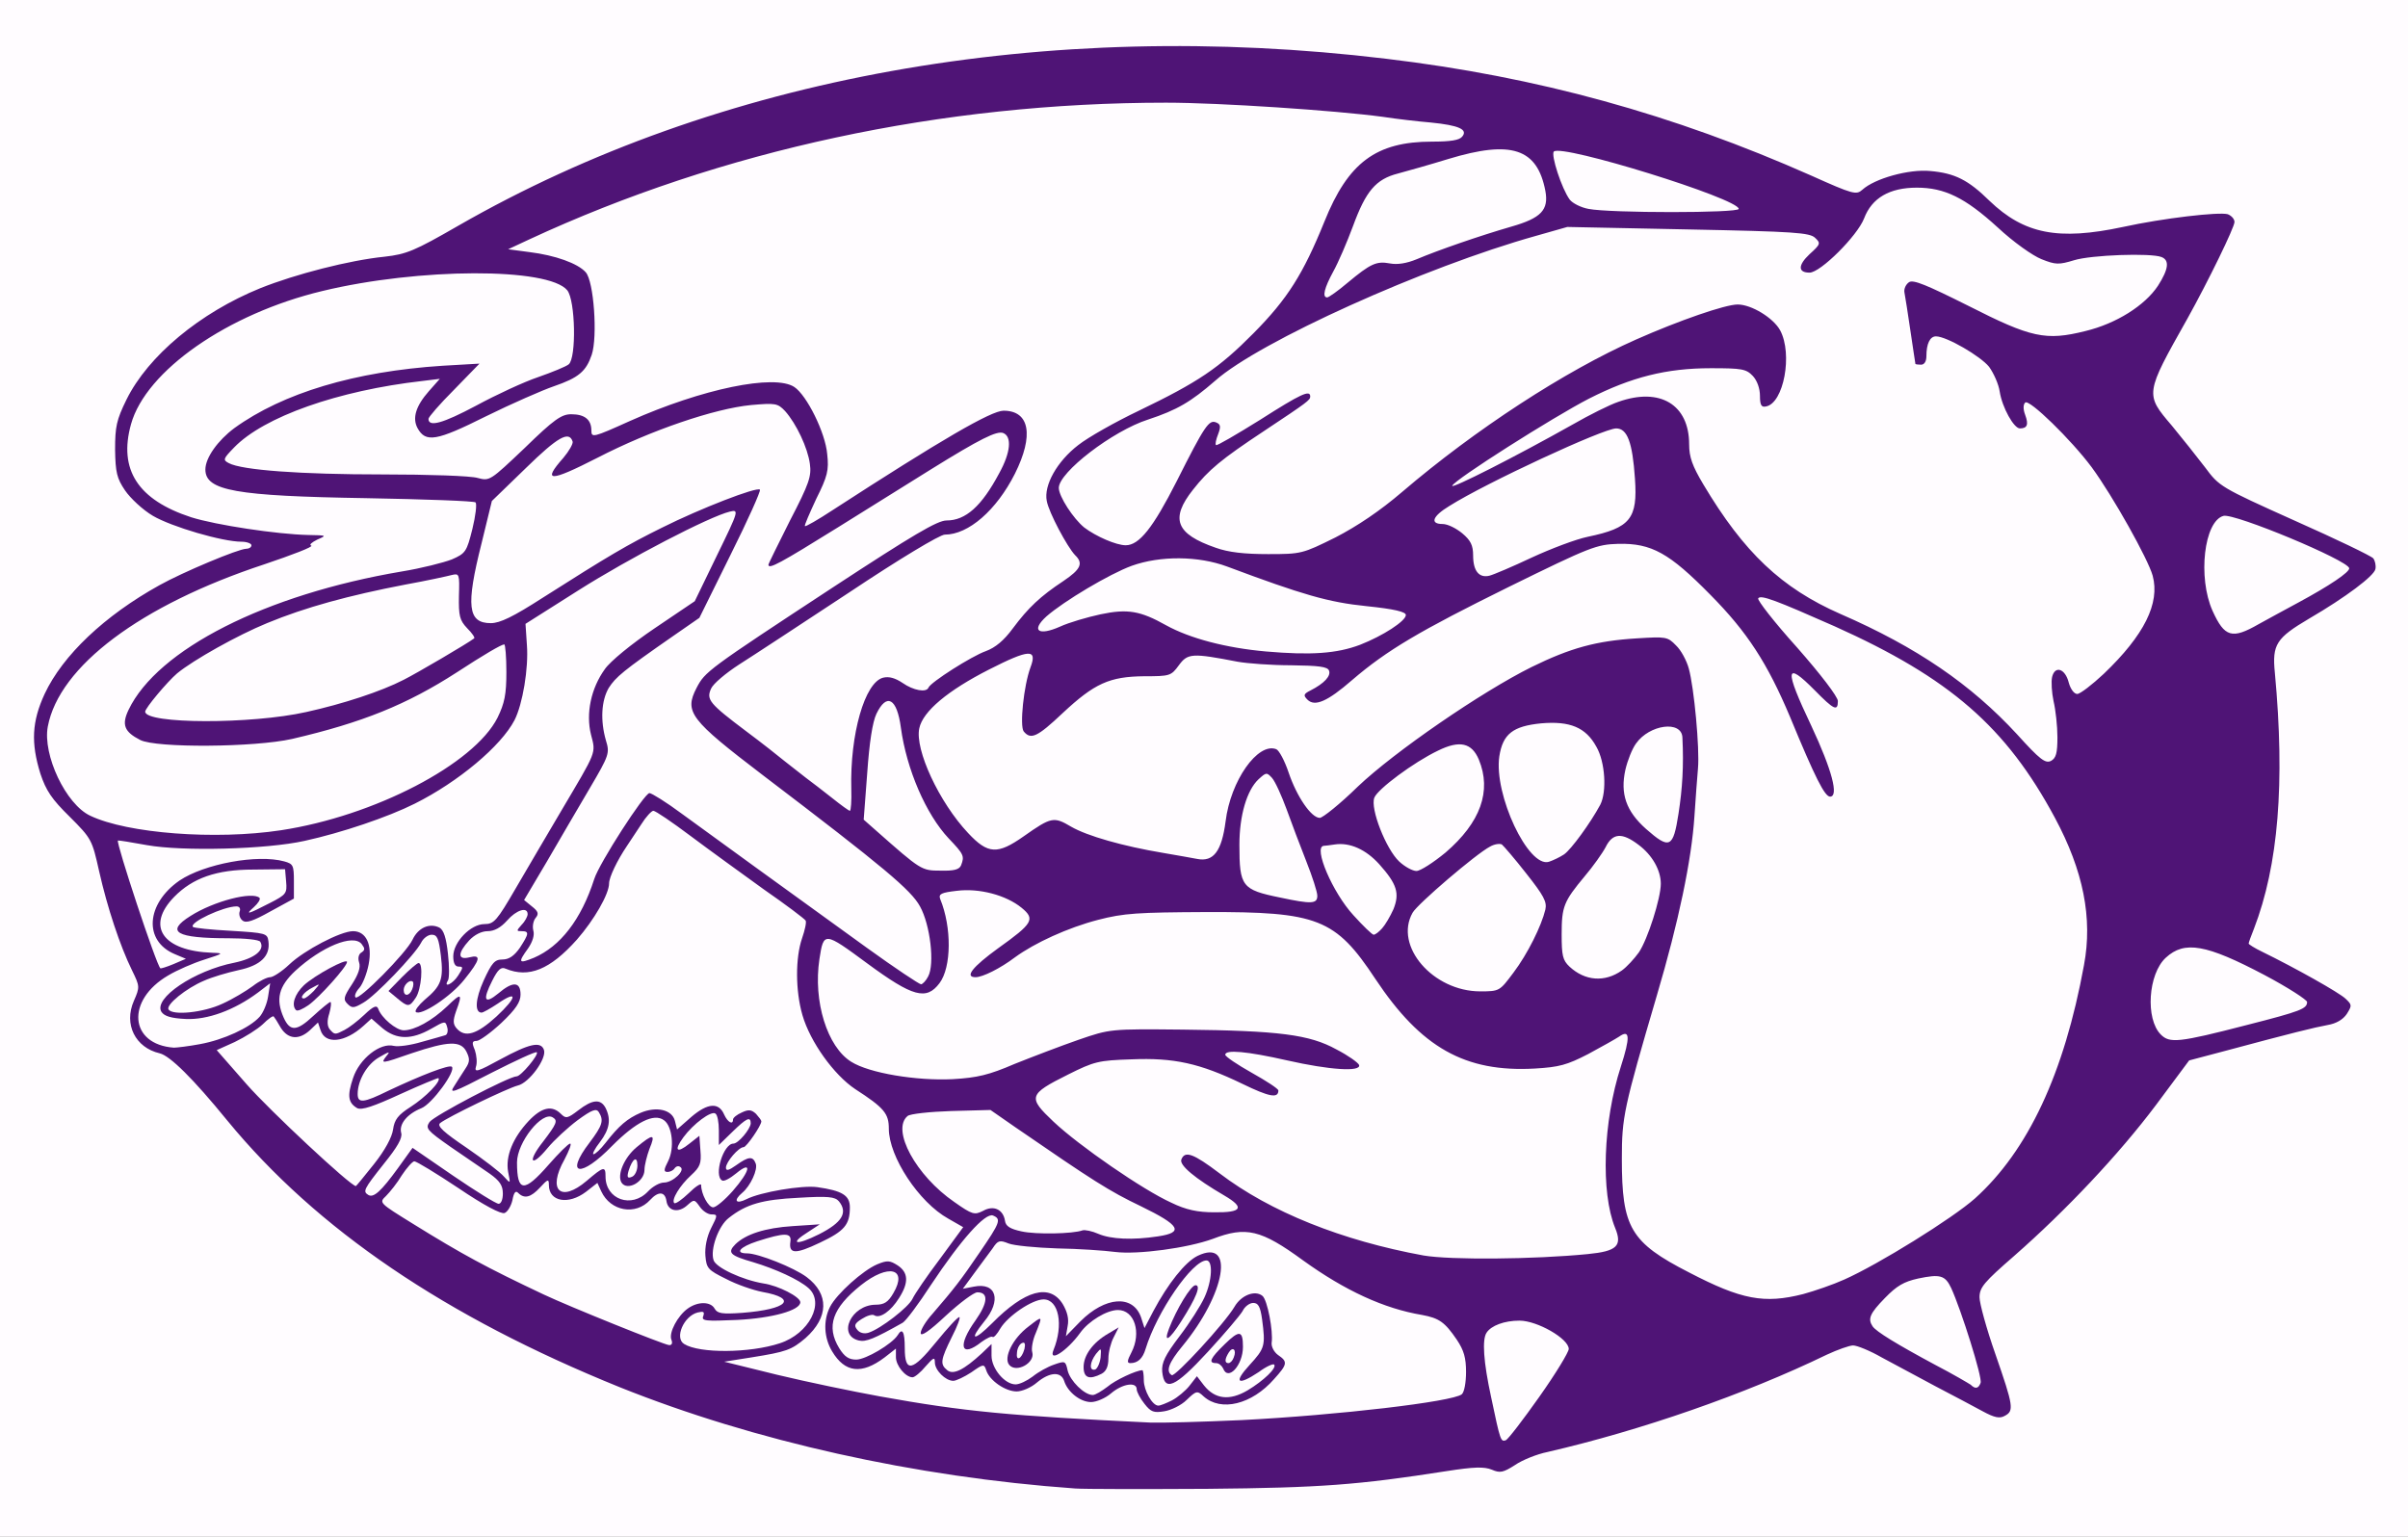 <?xml version="1.0" encoding="utf-8"?>
<!DOCTYPE svg PUBLIC "-//W3C//DTD SVG 1.1//EN" "http://www.w3.org/Graphics/SVG/1.1/DTD/svg11.dtd">
<svg version="1.1" xmlns="http://www.w3.org/2000/svg" width="680px" height="434px" viewBox="0 0 680 434" preserveAspectRatio="xMidYMid meet">
 <rect x="0" y="0" width="680" height="434" fill="#808080" stroke="none"/>
 <g fill="#fffcff">
  <path d="M0 217 l0 -217 340 0 340 0 0 217 0 217 -340 0 -340 0 0 -217z m383 198.6 c6.9 -0.8 17 -2.2 22.5 -3.1 5.5 -0.9 11.8 -1.5 14 -1.4 5.4 0.1 6.5 -0.2 3.5 -1 -2.2 -0.6 -2.7 -1.6 -3.9 -7.9 -1.2 -6.6 -1.5 -7.1 -3 -5.8 -2.9 2.6 -32.3 6.1 -64.1 7.7 -35 1.7 -76.2 -0.9 -109 -7.1 -19.9 -3.7 -41 -9.1 -41 -10.4 0 -1.2 -9.9 -3.6 -14.7 -3.6 -3.2 0 -32.1 -12 -48.3 -20 -13.6 -6.7 -35 -19.7 -35 -21.2 0 -0.4 -0.7 -0.8 -1.5 -0.8 -0.9 0 -1.8 -0.7 -2.1 -1.5 -0.4 -0.8 -1.2 -1.5 -1.9 -1.5 -3.4 0 -29.2 -24.6 -39.2 -37.3 -1.2 -1.6 -2.7 -2.6 -3.2 -2.2 -1.4 0.8 16.4 21.9 27 32.1 50.3 48 133.2 80.3 223.4 86.8 12.1 0.9 64.7 -0.4 76.5 -1.8z m63.5 -11.7 c22.6 -5.9 46.5 -14.7 66.4 -24.3 3 -1.4 7 -2.6 8.8 -2.6 3.2 0 3.3 -0.1 3.3 -4.3 0 -3.3 0.7 -5.1 3 -7.9 l3.1 -3.7 -6.4 2.9 c-12.9 5.8 -25.6 7.5 -36.2 4.6 -5.7 -1.5 -18 -7.5 -24.1 -11.7 -3.5 -2.4 -4.4 -2.6 -5.3 -1.5 -1.3 1.6 -9 2.4 -31.8 3.2 -21.6 0.8 -38 -1.6 -55.2 -8.1 -3.6 -1.4 -6.6 -2.3 -6.8 -2.2 -0.4 0.5 11.5 8.9 17 12.1 5.4 3.1 16.3 7 22.3 8 4.4 0.8 6 1.8 9.1 5.8 l2.1 2.8 0.6 -2.3 c0.8 -3.3 4.6 -4.7 12.8 -4.7 6.3 0 7.7 0.4 12 3.1 4.6 3 4.8 3.3 4.8 7.8 0 4.3 -0.7 5.8 -7.5 15.5 -4.1 5.9 -7.5 10.9 -7.5 11.1 0 0.4 2.1 -0.1 15.5 -3.6z m119.3 -52.2 c14.2 -12.4 29.5 -28.6 39.5 -41.8 4.8 -6.4 8.7 -11.9 8.7 -12.2 0 -0.4 -0.9 -0.7 -2.1 -0.7 -5.3 0 -7.9 -4.7 -7.9 -14.5 0 -15 7.4 -20.9 21.9 -17.3 l5.7 1.4 1.1 -4.1 c0.6 -2.2 2.2 -7.8 3.6 -12.5 4.1 -14.3 5 -26.5 3.6 -49 l-1.2 -19.7 -4.8 0.5 c-7.7 0.7 -9.3 -0.1 -12 -6 -2 -4.5 -2.4 -6.9 -2.3 -15.8 0 -11 1.7 -17 4.9 -17 0.8 0 1.5 -0.4 1.5 -1 0 -0.5 -0.4 -1 -1 -1 -0.5 0 -2.8 -2.6 -5.2 -5.8 -2.3 -3.1 -6.6 -8.5 -9.5 -12 -5.2 -6.1 -5.3 -6.4 -5.3 -12.5 0 -6.5 0 -6.4 9.6 -23.7 6.9 -12.3 11.6 -22.1 11 -22.7 -0.8 -0.9 -17.1 1.2 -24.6 3.1 l-5.5 1.4 8.2 0.1 c10.9 0.1 11.3 0.3 11.3 6 0 13.5 -17.7 24 -38.3 22.9 -7.7 -0.4 -9 -0.9 -21.4 -7.1 -12.9 -6.5 -13.3 -6.6 -13.3 -4.3 0 4.5 1 5.6 5.2 5.6 5.1 0 14.4 4.5 17.5 8.6 1.3 1.8 2.6 4.7 2.9 6.6 0.6 3.2 0.8 3.3 4.4 3 3.6 -0.4 4.3 0.1 10.7 6.5 8.5 8.3 13.3 14.7 21.2 28.5 7.4 12.8 9 18.6 7.3 26.5 -1.5 7 -5.4 13.2 -13.6 21.1 -5.5 5.2 -7 6.2 -10 6.2 l-3.6 0 0 9 c0 8.2 -0.2 9 -2.2 10.1 -1.3 0.6 -2.4 1.3 -2.6 1.4 -0.2 0.2 1.7 4 4.2 8.6 8.4 15.6 11.1 31.5 8.2 47.4 -4.2 22.7 -10.6 39.8 -19.6 52.9 -6.7 9.6 -14 16.3 -27.2 24.5 -5.7 3.5 -9.5 6.1 -8.6 5.8 3.4 -1.2 11.7 -1.9 14.1 -1.3 1.5 0.3 3 1.8 3.8 3.8 1.2 2.9 1.4 3 1.7 1.1 0.2 -1.3 4.2 -5.6 10 -10.6z m-226.3 -4.6 c1.7 -0.7 1.5 -0.9 -1.3 -1.3 -2.2 -0.3 -3.2 -0.1 -3.2 0.9 0 1.4 1.5 1.6 4.5 0.4z m18.4 -2.5 c-0.2 -0.2 -1.4 -0.9 -2.6 -1.5 -1.9 -1 -2.3 -0.9 -2.3 0.4 0 1 0.9 1.5 2.7 1.5 1.4 0 2.4 -0.2 2.2 -0.4z m-68.9 -34.6 c0 -3.1 0.5 -4.3 2.5 -5.6 4.1 -2.7 2.4 -2.5 -4.5 0.4 -6.1 2.5 -7.4 2.7 -22 2.7 l-15.5 0 2 2 c1.9 1.9 2.7 2 15.2 1.1 12.1 -0.8 13.4 -0.7 17 1.1 5.3 2.8 5.3 2.8 5.3 -1.7z m156.7 -15.3 c3.9 -2 7.4 -4.1 7.8 -4.7 0.3 -0.5 2.4 -1 4.5 -1 l3.9 0 2.1 -7.2 c1.2 -4 2.4 -8.2 2.7 -9.3 0.4 -1.4 -0.3 -0.9 -2.3 1.4 -4.6 5.6 -10.7 7.2 -18.5 5.1 -5.5 -1.5 -7.9 -4.4 -7.9 -9.2 l0 -4.2 -3.4 5.7 c-7 11.6 -7 11.6 -16.6 11.6 -13.1 0.1 -20.4 -4.5 -23.1 -14.4 -0.8 -2.8 -1.4 -3.4 -2.2 -2.6 -0.6 0.6 -1.9 1.1 -2.9 1.1 -1 0 -1.8 0.2 -1.8 0.5 0 0.3 2.1 3.7 4.6 7.6 13.8 21.6 34.2 29.1 53.1 19.6z m-102.7 1.3 c0 -1.8 -0.7 -2 -8.2 -2.2 -10.8 -0.2 -18.1 0.2 -21.5 1.2 -1.9 0.6 1.1 0.9 9.2 1 6.6 0.1 13.1 0.6 14.5 1 4.4 1.4 6 1.1 6 -1z m315.5 -10.9 c0.3 -0.6 -0.4 -1.5 -1.5 -2.1 -1.7 -0.9 -2 -0.8 -2 1 0 2 2.4 2.8 3.5 1.1z m-361.4 -25.1 c5.5 -3 18.1 -5.1 34.6 -5.7 l17.1 -0.6 -0.9 -2.4 c-0.5 -1.3 -0.9 -3.5 -0.9 -4.9 0 -2.2 -0.2 -2.4 -2.2 -1.3 -4.5 2.4 -37.3 -3.5 -44.2 -8.1 l-2.8 -1.8 -5.6 3.9 c-4.9 3.4 -6.2 3.9 -11.3 3.9 -5.2 0 -5.8 0.2 -6.1 2.3 -0.3 2 0.3 2.3 5.6 3.4 8.2 1.7 13.6 5.4 13.6 9.3 0 3.3 0.3 3.5 3.1 2z m102.9 -9.5 c1 -1.2 1 -1.5 -0.4 -1.5 -0.9 0 -1.6 0.7 -1.6 1.5 0 0.8 0.2 1.5 0.4 1.5 0.2 0 0.9 -0.7 1.6 -1.5z m42.5 -3.3 l3 -3.3 -3 1.5 c-1.6 0.9 -3.6 1.6 -4.3 1.6 -1 0 -1 0.4 0 2 0.7 1 1.2 1.8 1.3 1.7 0 -0.1 1.4 -1.7 3 -3.5z m30.9 -2.4 c0.6 -3.1 0.4 -3.8 -1 -3.8 -1.1 0 -1.4 0.5 -1 1.6 0.3 0.9 0.6 2.7 0.6 4.1 0 3.5 0.6 2.7 1.4 -1.9z m-87.5 -9.8 c0 -0.3 -0.6 -2 -1.2 -3.8 l-1.2 -3.3 -3 3.1 c-2.2 2.3 -3.7 3 -6.7 3 -2.1 0 -3.8 0.3 -3.8 0.8 0 0.4 3.6 0.7 8 0.7 4.4 0 8 -0.2 7.9 -0.5z m37.4 -2 c-0.6 -2.2 -2.3 -3.8 -2.3 -2.1 0 0.5 -0.3 1.6 -0.6 2.5 -0.4 1.1 0 1.6 1.4 1.6 1.5 0 1.9 -0.5 1.5 -2z m33.7 -1.4 c0 -0.8 -0.4 -1.8 -1 -2.1 -0.5 -0.3 -1 -0.4 -1 -0.1 0 0.2 -0.3 1.1 -0.6 2 -0.4 1.1 -0.1 1.6 1 1.6 0.9 0 1.6 -0.6 1.6 -1.4z m5.4 -27.7 c2 -1.2 5 -1.9 8.3 -1.9 l5.3 0 -0.6 -3.2 c-1.4 -7.7 -2.7 -11.2 -5.1 -13.5 -2.2 -2.3 -3 -2.5 -8.1 -2 -13.5 1.5 -27 7 -44.2 18.2 -8.3 5.3 -8.4 5.5 -5 5.5 2 0 4.6 0.7 5.8 1.6 2 1.4 2.2 1.4 2.2 -0.4 0 -1 1.1 -2.9 2.5 -4.2 2.1 -1.9 3.8 -2.3 11.8 -2.8 11.4 -0.6 15.2 0.8 18.7 6.9 l2.2 4.1 1.6 -3.2 c0.9 -1.8 3 -4.1 4.6 -5.1z m-399.1 3.4 c-2.3 -0.2 -6.4 -0.2 -9 0 -2.6 0.2 -0.7 0.3 4.2 0.3 5 0 7.1 -0.1 4.8 -0.3z m244.9 -17.3 c3 -1.4 6.5 -2 11.9 -2 7.1 0 7.6 -0.2 9.6 -2.8 l2.1 -2.8 -6.3 -3.2 c-7.5 -3.8 -9.9 -3.9 -19 -0.6 -3.8 1.4 -8 2.8 -9.2 3.1 -1.8 0.4 -2.3 1.3 -2.3 3.7 0 1.7 -0.7 5.3 -1.5 8 -0.8 2.7 -1.5 6 -1.5 7.4 0 2.3 0.5 2.1 6 -3.2 3.2 -3.1 7.8 -6.5 10.2 -7.6z m193.7 -7 c-1.8 -2.2 -3.3 -4 -3.5 -4 -0.1 0 0.7 1.8 1.9 4 1.2 2.2 2.8 4 3.5 4 0.7 0 -0.1 -1.7 -1.9 -4z m-87 -16.6 c0.3 -0.3 -0.1 -1 -0.7 -1.6 -0.7 -0.7 -1.2 -2.9 -1.2 -4.9 0 -2.9 -0.7 -4.3 -3.1 -6.3 -1.7 -1.4 -4.1 -2.6 -5.5 -2.6 -2.2 0 -2.4 -0.4 -2.4 -4.3 0 -3.6 0.4 -4.6 2.5 -5.7 2.1 -1.1 3.6 -5 1.9 -5 -0.3 0 -4.2 3.2 -8.7 7 -10.3 8.9 -23.4 15.6 -32.7 16.8 l-6.5 0.8 9.9 3.3 c6.3 2 13.9 3.6 20.8 4.3 10.3 1.1 10.8 1.3 10.8 3.5 0 2.3 0 2.3 7.3 -1.3 3.9 -2 7.4 -3.8 7.6 -4z m80.2 -1.1 c1.9 -0.5 1.7 -1 -1.9 -4.7 -4.6 -4.8 -10.4 -12.7 -15.5 -21.2 -2.9 -4.9 -3.7 -7.2 -3.7 -11 0 -9.5 -6 -14.8 -13.5 -12 -3.5 1.3 -3.7 1.5 -1.3 1.5 2.1 0.1 2.9 0.8 4 3.9 1.2 3.6 1.9 24.2 0.8 27.1 -0.3 0.9 0.9 1.7 3.8 2.6 5.2 1.6 13 7.4 19.7 14.6 l5 5.4 0.3 -2.9 c0.2 -1.8 1 -3 2.3 -3.3z m-183.2 -6.6 l3.2 -1.3 -3.6 -1.1 c-3.3 -1.1 -3.5 -1 -3.5 1.3 0 2.8 -0.1 2.8 3.9 1.1z m18.9 -6.7 c-0.7 -1 -1.3 -1.8 -1.3 -1.7 0 0.1 -0.7 1 -1.4 2 -1.2 1.5 -1.1 1.7 1.3 1.7 2.3 0 2.5 -0.2 1.4 -2z m-212 -14.7 c-6.5 -0.2 -17.1 -0.2 -23.5 0 -6.5 0.1 -1.2 0.3 11.7 0.3 12.9 0 18.2 -0.2 11.8 -0.3z m330.2 -29.9 c0 -0.2 -1.3 0.2 -3 1.1 -1.6 0.9 -3 1.8 -3 2.1 0 0.2 1.4 -0.2 3 -1.1 1.7 -0.9 3 -1.8 3 -2.1z m10.5 -3.7 c4.6 -1.6 9.4 -2.1 21.1 -2.5 l15.1 -0.4 2.7 2.8 2.6 2.9 0 -3.8 c0 -5.3 -2.4 -9.3 -6.8 -11.6 l-3.7 -1.9 -8 2.8 c-13.2 4.5 -32.5 13.2 -32.5 14.6 0 0.3 0.8 0.3 1.8 -0.1 0.9 -0.4 4.4 -1.7 7.7 -2.8z m-88.5 -20.6 c0 -1.9 -0.2 -3.2 -0.3 -3 -0.2 0.2 -1.8 2.5 -3.6 5.2 l-3.2 4.7 3.5 -1.7 c3.1 -1.4 3.6 -2.1 3.6 -5.2z m-238.7 -9.1 l8.7 0 0 -3.4 c0 -3.2 0.4 -3.6 5.8 -6.1 66.6 -30.7 140.9 -43.2 220.2 -37 10.7 0.9 22.7 2 26.5 2.5 3.9 0.6 9.9 1.3 13.5 1.6 8 0.8 10 1.8 10 4.9 0 2.4 0.3 2.5 6.6 2.5 3.6 0 7.5 0.5 8.6 1.1 1.4 0.8 2.3 0.8 3.1 0 2.6 -2.6 17.6 0.4 40.1 8.1 18.7 6.3 18.6 6.3 18.6 10.2 l0 3.4 10.1 0.4 c9 0.3 10.3 0.6 11.9 2.6 l1.8 2.2 2.6 -3.1 c2.8 -3.3 3.4 -5.9 1.3 -5.9 -0.6 0 -6.7 -2.5 -13.4 -5.5 -103.6 -46.2 -229.7 -48.6 -333.8 -6.3 -18.5 7.5 -44.8 20.9 -54 27.6 -1.9 1.4 -1.9 1.4 0.5 0.8 1.4 -0.3 6.4 -0.6 11.3 -0.6z m452.2 -4 c1.5 -0.6 0.7 -0.9 -3 -0.9 -3.7 0 -4.5 0.3 -3 0.9 1.1 0.5 2.5 0.9 3 0.9 0.6 0 1.9 -0.4 3 -0.9z"/>
 </g>
 <g fill="#4f1476">
  <path d="M303.5 420.4 c-45 -3.2 -90.6 -13.4 -128.5 -28.6 -49.2 -19.9 -85.6 -44.6 -110.8 -75.3 -9.7 -11.9 -16.2 -18.3 -19.1 -19 -6.9 -1.6 -10.2 -8.2 -7.3 -14.8 1.7 -3.9 1.7 -4.1 -0.5 -8.6 -3.4 -6.9 -7 -17.8 -9.3 -28 -2 -8.9 -2.1 -9.2 -8.3 -15.4 -5.1 -5 -6.7 -7.4 -8.3 -12.2 -2.7 -8.7 -2.4 -14.7 1.2 -22.5 5.1 -10.9 16.9 -22.1 32.4 -30.7 6.6 -3.7 22.4 -10.3 24.5 -10.3 0.8 0 1.5 -0.4 1.5 -1 0 -0.5 -1.3 -1 -2.8 -1 -5.4 0 -19.7 -4.2 -25 -7.3 -2.9 -1.7 -6.4 -5 -7.9 -7.2 -2.3 -3.4 -2.7 -5.1 -2.8 -11.5 0 -6.5 0.4 -8.4 3.2 -14.1 6.1 -12.4 20.8 -24.6 37.8 -31.5 10 -4 25.2 -7.9 35.1 -8.9 6.2 -0.7 8.4 -1.6 20.9 -8.8 73.2 -42 165.6 -58.7 262 -47.1 42.7 5.1 81 15.7 120 33 11.8 5.3 12.7 5.5 14.4 4 3.5 -3.2 13.2 -5.9 19.2 -5.3 6.9 0.6 10.7 2.5 16.7 8.4 9.8 9.4 19.4 11.3 37.7 7.4 11.4 -2.5 27.1 -4.3 29.6 -3.6 1 0.4 1.9 1.3 1.9 2.2 0 1.5 -7.4 16.7 -13.3 27.3 -12 21.3 -12 21.3 -4.4 30.2 2.9 3.5 7.1 8.8 9.4 11.8 4 5.4 4.3 5.6 25.2 15 11.7 5.2 21.7 10 22.3 10.7 0.5 0.7 0.8 2 0.6 3 -0.3 1.9 -8.4 8 -18.7 14 -9.3 5.5 -10.5 7.3 -9.7 15.3 2.9 31.1 1 54.4 -5.9 72.3 -0.8 2 -1.5 3.9 -1.5 4.2 0 0.2 1.7 1.3 3.8 2.3 9.2 4.5 21.9 11.6 23.6 13.3 1.8 1.7 1.8 1.9 0.3 4.3 -1.1 1.6 -3 2.7 -5.4 3.1 -3.8 0.7 -9.9 2.2 -28.9 7.3 l-10.2 2.7 -9.3 12.5 c-10.5 14 -25.5 29.9 -40.1 42.7 -8.5 7.4 -9.8 8.9 -9.8 11.7 0 1.7 2 9 4.5 16.1 5.1 14.7 5.3 16 2.6 17.4 -1.4 0.8 -2.9 0.5 -6.2 -1.3 -2.4 -1.3 -8.4 -4.5 -13.4 -7.1 -4.9 -2.6 -11.7 -6.3 -15.1 -8.1 -3.3 -1.9 -7 -3.4 -8.1 -3.4 -1 0 -4.4 1.2 -7.4 2.6 -23.1 11.2 -52.5 21.4 -78.9 27.5 -3 0.6 -7.2 2.3 -9.2 3.7 -3.3 2.1 -4.2 2.3 -6.5 1.3 -2.2 -0.9 -5.1 -0.8 -12.8 0.4 -25 3.9 -35.5 4.7 -67.5 5 -17.9 0.1 -34.7 0.1 -37.5 -0.1z m131.2 -25.9 c4.6 -6.5 8.3 -12.6 8.3 -13.5 0 -2.9 -8.9 -8 -13.9 -8 -4.3 0 -8 1.4 -9.3 3.4 -1.3 1.9 -0.9 8.2 1.3 18.3 2.6 12.4 2.7 12.5 4.1 12.1 0.7 -0.3 4.9 -5.8 9.5 -12.3z m-84.2 6.6 c27.4 -1.4 59.7 -5.2 62.3 -7.3 0.7 -0.6 1.2 -3.3 1.2 -6.3 0 -4 -0.6 -6.1 -2.6 -9.1 -3.4 -5 -5 -6.1 -9.8 -7 -10.8 -1.8 -21.8 -6.9 -33.6 -15.4 -11.9 -8.7 -16.1 -9.7 -25.5 -6.1 -7.1 2.6 -21.2 4.5 -27.6 3.7 -3 -0.4 -10.3 -0.9 -16.4 -1 -6 -0.2 -12.2 -0.8 -13.7 -1.4 -2.5 -1 -3 -0.9 -4.5 1.4 -1 1.3 -3.3 4.5 -5.1 6.9 l-3.3 4.5 3.1 -0.6 c6.4 -1.3 7.9 3.9 2.9 9.9 -4.4 5.4 -2.9 5.6 2.3 0.4 9.2 -9.3 16.2 -11.3 19.9 -5.4 1.3 2.2 1.8 4.2 1.4 6.2 l-0.5 2.9 4.1 -4.2 c7 -7 14.8 -7.6 17.1 -1.2 l1 3.1 2.5 -4.8 c4.1 -7.7 9 -13.9 12.5 -15.6 10.6 -5.1 7.9 10.7 -4.3 25.5 -3.8 4.6 -4.8 7.1 -3 8.2 0.9 0.6 15 -14.7 17.7 -19.3 1.9 -3.3 5.8 -4.8 7.9 -3.1 1.4 1.1 3.1 10 2.6 13.3 -0.1 1.1 0.7 2.6 1.8 3.4 2.8 1.9 2.7 2.6 -1.1 6.8 -6.3 7.2 -15 9.3 -19.9 4.9 -1.8 -1.7 -2.1 -1.6 -4.8 1 -1.5 1.5 -4.4 2.9 -6.3 3.2 -3 0.5 -3.8 0.2 -5.6 -2.1 -1.2 -1.5 -2.2 -3.4 -2.2 -4.1 0 -2.2 -4 -1.6 -7.2 1.1 -1.6 1.4 -4.2 2.5 -5.7 2.5 -3 0 -6.6 -2.8 -7.6 -6 -0.9 -2.7 -4.1 -2.5 -7.7 0.5 -1.6 1.4 -4.2 2.5 -5.7 2.5 -3.2 0 -7.7 -3.1 -8.6 -6 -0.6 -1.8 -0.8 -1.8 -4.2 0.6 -2 1.3 -4.3 2.4 -5.1 2.4 -2.2 0 -5.2 -3 -5.2 -5.2 0 -1.6 -0.4 -1.4 -2.6 1.1 -1.4 1.7 -3.1 3.1 -3.7 3.1 -2 0 -4.7 -3.3 -4.7 -5.7 l0 -2.4 -3.2 2.5 c-6.5 4.9 -11.2 4.3 -14.8 -1.7 -2.3 -3.8 -2.6 -8.7 -0.6 -12.6 1.9 -3.7 9.3 -10.3 13.3 -12 2.9 -1.2 3.6 -1.1 5.8 0.3 3 2 3.2 4.8 0.4 9.2 -2.3 3.7 -5.4 5.9 -7 4.9 -0.5 -0.4 -2.1 0.1 -3.5 1 -2.1 1.3 -2.3 1.9 -1.3 3.1 0.7 0.9 2 1.2 3.2 0.8 3.4 -1.1 11.3 -7.2 12.4 -9.6 0.6 -1.3 4 -6.3 7.7 -11.2 l6.6 -9 -4.2 -2.4 c-8.3 -4.6 -16.8 -17.5 -16.8 -25.4 0 -4.3 -1.3 -5.9 -9.5 -11.2 -6 -4 -12.7 -13.3 -14.9 -20.9 -2 -6.9 -2 -16.2 -0.1 -21.7 0.8 -2.3 1.3 -4.6 1 -5 -0.3 -0.5 -5.6 -4.5 -11.8 -8.8 -6.1 -4.4 -15.5 -11.2 -20.7 -15.1 -5.2 -3.9 -9.9 -7.1 -10.5 -7.1 -0.5 0 -2.1 1.7 -3.4 3.8 -1.3 2 -3.2 4.8 -4.1 6.2 -2.7 4 -5 8.8 -5 10.5 0 3 -4.2 10.3 -9.1 15.9 -7.6 8.5 -13.6 10.9 -20.1 8.2 -1.3 -0.6 -2.2 0.2 -3.8 3.4 -2.8 5.5 -2.2 6.8 1.7 3.6 4.1 -3.5 6.3 -3.4 6.3 0.3 0 2.1 -1.3 4.1 -5.4 8 -3 2.8 -6.2 5.1 -7 5.1 -1.3 0 -1.4 0.5 -0.5 2.6 0.5 1.5 0.7 3.6 0.3 4.7 -0.5 1.7 0.5 1.4 6.9 -2.1 8.1 -4.4 11.4 -5.2 12.3 -2.7 0.9 2.4 -4.2 9.4 -7.4 10.1 -2.8 0.7 -19.8 8.9 -21.9 10.6 -1 0.8 1 2.6 7.5 7 4.8 3.3 9.5 6.9 10.5 8.1 1.9 2.1 1.9 2.1 1.2 -1.3 -0.8 -4.4 1.3 -9.6 5.8 -14.4 3.7 -3.9 6.6 -4.5 9.1 -2 1.4 1.4 1.9 1.3 4.9 -1 4 -3.1 6.3 -3.3 7.7 -0.7 1.6 3.2 1.2 6 -1.6 9.7 -1.5 1.9 -2.2 3.4 -1.8 3.4 0.5 0 2 -1.4 3.4 -3.2 3.8 -4.9 6.2 -6.9 9.9 -8.5 4.5 -1.9 8.9 -0.9 9.7 2.3 l0.6 2.4 4.1 -3.6 c4.6 -3.9 7.7 -4.1 9.2 -0.6 1 2.2 2.5 3 2.5 1.4 0 -0.5 1.1 -1.4 2.5 -2 1.9 -0.9 2.7 -0.8 4 0.4 0.8 0.9 1.5 1.8 1.5 2.1 0 1.2 -4.2 7.3 -5 7.3 -1.4 0 -5 4.2 -5 5.8 0 1 0.8 0.8 2.9 -0.7 3.5 -2.5 4.7 -2.6 5.5 -0.5 0.7 1.7 -1.5 6.4 -3.8 8.3 -2.6 2.2 -1.8 3.3 1.2 1.8 3.9 -2 15.7 -4 20 -3.4 7 1 9.2 2.3 9.2 5.7 0 4.9 -1.5 6.7 -8.5 10 -6.9 3.3 -8.8 3.2 -8.3 -0.3 0.4 -2.6 -1.6 -2.6 -9.4 -0.1 -4.9 1.6 -6.4 3.4 -2.8 3.4 3.1 0 13.2 4 16.8 6.7 6.4 4.8 6.2 11.4 -0.3 17.2 -4 3.4 -5.4 3.9 -15.4 5.5 l-7.6 1.2 15 3.7 c8.3 2 21.3 4.7 29 6.1 23.8 4.3 36.7 5.5 76.5 7.4 3 0.1 14.5 -0.2 25.5 -0.7z m-19.5 -5.6 c1.5 -0.8 3.8 -2.7 4.9 -4.1 l2.1 -2.7 2 2.6 c3.1 3.9 7.2 4.4 12.3 1.4 4.5 -2.7 8.4 -6.4 7.5 -7.3 -0.3 -0.3 -2.3 0.6 -4.3 2.1 -6 4 -7.3 3.1 -2.6 -2 4.3 -4.7 4.5 -5.4 3.5 -12.9 -0.5 -3.6 -1.1 -4.6 -2.5 -4.6 -1 0 -2.4 1 -3 2.3 -0.7 1.2 -5.1 6.4 -9.8 11.5 -9.4 10.2 -12.3 11.4 -12.9 5.6 -0.2 -2.5 0.8 -4.6 4.9 -10 2.9 -3.8 6 -8.7 7 -10.9 2.2 -4.7 2.5 -10.5 0.6 -10.5 -4 0 -14 14.5 -17.2 25 -0.8 2.7 -2.2 4 -4.3 4 -1 0 -0.9 -0.7 0.3 -3 2.9 -5.6 0.9 -12 -3.8 -12 -3.1 0 -8.3 3.1 -10.7 6.5 -3.7 5.1 -9 8.5 -7.5 4.8 2.9 -7.1 1.5 -14.3 -2.8 -14.3 -3.2 0 -10.1 4.7 -12.2 8.2 -0.9 1.6 -1.9 2.7 -2.2 2.4 -0.3 -0.3 -1.7 0.4 -3.1 1.4 -5.9 4.7 -6.9 1.1 -1.7 -6.1 3.5 -5 3.7 -7.9 0.5 -7.9 -1 0 -5 3 -8.9 6.6 -4.8 4.5 -7.1 6 -7.1 4.9 0 -1 1.5 -3.4 3.3 -5.4 6.2 -7.2 8 -9.5 13.3 -17.3 5.9 -8.6 6.2 -9.5 3.8 -10.5 -2.2 -0.8 -9 6.8 -17.5 19.6 -3.5 5.4 -7.1 10.2 -8 10.7 -8 4.5 -10.4 5.5 -12.4 5 -6.1 -1.5 -2.1 -10 4.7 -10.1 2.5 0 3.6 -0.7 5.1 -3.3 4.1 -7 -1.4 -8.4 -9.2 -2.2 -8 6.4 -9.9 11.6 -6.1 17.8 1.5 2.4 2.7 3.2 4.8 3.2 2.7 0 10.1 -4.4 11.7 -6.9 1.3 -2.2 2 -1 2 3.6 0 7.1 2.1 6.7 8.9 -1.7 3.1 -3.8 6 -7 6.5 -7 0.4 0 -0.5 2.5 -2.1 5.6 -3.2 6.5 -3.4 7.7 -1.3 9.4 1.7 1.4 4.7 -0.1 9.8 -4.8 l2.7 -2.6 0 3.3 c0 3.6 3.7 8.1 6.8 8.1 1.1 0 3.2 -1 4.8 -2.2 1.6 -1.3 4.3 -2.8 6.1 -3.4 3.1 -1.1 3.2 -1 3.8 1.7 0.7 2.9 4.7 6.9 7.1 6.9 0.7 0 2.5 -1.1 4.1 -2.3 2.2 -1.9 8.2 -4.7 9.9 -4.7 0.2 0 0.4 1.2 0.4 2.8 0 2.9 2.4 7.2 4.1 7.2 0.6 0 2.3 -0.7 3.9 -1.5z m228.3 -4.9 c0.6 -1.4 -5.5 -20.7 -8.3 -26.8 -1.7 -3.6 -3.1 -4 -9.3 -2.7 -4.1 0.9 -6.1 2.1 -9.4 5.5 -4.3 4.4 -4.9 5.9 -3.5 8 1 1.5 6.9 5.1 17.7 10.9 5 2.6 9.4 5.2 10 5.6 1.3 1.3 2.2 1.1 2.8 -0.5z m-339.1 -11.2 c8.3 -2.7 12.8 -11.5 8.1 -15.6 -2.7 -2.4 -9.3 -5.4 -15.6 -7.3 -6.6 -1.9 -7.4 -2.7 -5 -5.1 2.9 -2.8 8.3 -4.6 16.2 -5.1 l7.6 -0.5 -3.2 2.1 c-5.6 3.5 -3.6 4 3 0.7 6.5 -3.3 8.2 -6.1 5.6 -9.3 -1.1 -1.3 -3.1 -1.5 -11.4 -1 -10.2 0.5 -14.8 1.8 -19.7 5.7 -2.9 2.2 -5.3 8.9 -4.3 11.9 0.6 2.1 8.1 5.6 14.1 6.6 4.2 0.6 10.4 3.8 10.4 5.3 0 2.3 -7.9 4.5 -17.8 5 -9 0.4 -10.2 0.3 -9.6 -1.1 0.4 -1.2 0.1 -1.4 -1.6 -1 -3.9 1 -6.6 7.2 -3.8 8.9 4.3 2.7 18.5 2.6 27 -0.2z m-30.6 -1 c-0.8 -2 1.8 -6.8 4.6 -8.8 2.9 -2.1 6.5 -2 7.6 0 0.8 1.4 2.1 1.6 7.8 1.2 12.9 -1 15.8 -4.1 5.7 -5.9 -2.6 -0.5 -7.3 -2.1 -10.3 -3.7 -5.1 -2.5 -5.5 -3 -5.8 -6.5 -0.2 -2.4 0.4 -5.4 1.6 -7.8 1.9 -3.7 1.9 -3.9 0.1 -3.9 -1 0 -2.5 -1 -3.3 -2.2 -1.5 -2.1 -1.6 -2.1 -3.5 -0.4 -2.5 2.3 -5.5 1.7 -5.9 -1.2 -0.4 -2.7 -2.3 -2.8 -4.6 -0.3 -4.1 4.5 -11.2 3.2 -13.8 -2.4 l-1.1 -2.4 -3.2 2.5 c-5 3.8 -10.5 2.8 -10.5 -1.9 0 -1.8 -0.3 -1.7 -2.5 0.7 -2.6 2.8 -4.4 3.3 -6.2 1.5 -0.7 -0.7 -1.2 -0.1 -1.6 2.1 -0.4 1.7 -1.4 3.3 -2.2 3.6 -1 0.4 -5.9 -2.2 -13 -7 -6.3 -4.2 -11.9 -7.6 -12.5 -7.6 -0.5 0 -2.1 1.8 -3.5 3.9 -1.3 2.2 -3.4 4.8 -4.5 5.9 -2 1.9 -2 1.9 7.7 7.9 13.7 8.5 20.7 12.3 36.8 19.9 7.4 3.5 34 14.2 35.4 14.3 0.8 0.1 1.1 -0.5 0.7 -1.5z m319.6 -12.9 c3.3 -0.9 8.5 -2.7 11.6 -4.1 9.7 -4.3 30.6 -17.3 36.9 -22.9 15 -13.5 25.2 -35.3 30.8 -65.9 2.5 -13.3 -0.2 -26.7 -8.2 -41.6 -13.8 -25.7 -29.7 -39.5 -62.2 -54.1 -16.5 -7.3 -20.9 -9 -21.6 -7.9 -0.3 0.5 4.6 6.8 11 13.9 6.6 7.5 11.5 13.9 11.5 15.1 0 3 -1.1 2.5 -6.5 -3 -8.4 -8.5 -8.7 -6.2 -1 10 5.9 12.6 7.8 20 5.3 20 -1.5 0 -4.2 -5.3 -11.3 -22.5 -6.4 -15.2 -12.1 -24 -22.5 -34.5 -11.6 -11.8 -16.6 -14.6 -26 -14.4 -6.2 0.2 -7.8 0.8 -31 12.2 -25.1 12.4 -34.3 17.8 -44.2 26.3 -6.9 6 -10.5 7.6 -12.6 5.5 -1.2 -1.2 -1.1 -1.6 0.9 -2.6 3.9 -2 5.8 -4.1 5.2 -5.6 -0.4 -1.1 -2.9 -1.4 -10.7 -1.5 -5.5 0 -12.3 -0.5 -15.1 -1 -12.9 -2.5 -14.1 -2.4 -16.6 1 -2.2 3 -2.5 3.1 -9.8 3.1 -9.8 0.1 -14 2 -23 10.4 -7.2 6.8 -9 7.6 -11 5.2 -1.2 -1.5 0 -13 1.9 -18.1 2 -5.3 -0.3 -5.2 -11.7 0.6 -11.6 5.9 -18.7 11.8 -19.7 16.6 -1.3 6 5.6 20.9 13.8 29.6 5.6 6 8.3 6.1 15.7 0.9 7.8 -5.5 8.5 -5.6 13.4 -2.7 4.5 2.6 14.6 5.5 26 7.4 3.9 0.7 8.2 1.4 9.6 1.7 4.6 0.9 6.9 -2.2 8 -10.6 1.4 -11.5 9.1 -22.4 14.3 -20.4 0.8 0.3 2.4 3.3 3.5 6.6 2.3 6.8 6.4 12.8 8.8 12.8 0.8 0 5.7 -3.9 10.7 -8.8 10.4 -9.9 35 -26.8 49.1 -33.8 11 -5.4 18.3 -7.4 29.7 -8.1 8.2 -0.5 8.7 -0.5 11.1 2 1.4 1.3 3 4.3 3.6 6.5 1.5 5.4 3.1 22.6 2.6 28.2 -0.2 2.5 -0.7 8.6 -1 13.5 -0.8 12.4 -4.5 30 -10.6 50.6 -9.4 32 -9.9 34.4 -9.9 46.2 0 19.4 2.4 23.6 19 32.1 14.8 7.7 21.2 8.9 32.2 6.1z m-60.8 -11.3 c8.2 -0.8 9.8 -2.3 7.7 -7.4 -4.1 -10 -3.4 -30.1 1.6 -45.5 2.7 -8.4 2.6 -10.7 -0.5 -8.5 -0.9 0.6 -4.8 2.8 -8.7 4.9 -6 3.1 -8.2 3.7 -15.1 4.1 -19.7 1.1 -32.1 -5.9 -45 -25.3 -11.3 -17.1 -16.3 -19 -47.9 -18.9 -19.1 0.1 -23.1 0.3 -30.4 2.2 -8.5 2.2 -17.9 6.5 -23.5 10.6 -4.1 3.1 -9.1 5.6 -11.1 5.6 -3.2 0 -0.9 -2.9 6.4 -8.2 9.8 -7 10.5 -8.2 6.6 -11.4 -4.4 -3.6 -12 -5.6 -18.3 -4.8 -4.4 0.5 -5.2 0.9 -4.7 2.3 3.3 8 3.2 19.3 -0.2 23.8 -3.7 4.9 -7.5 3.9 -20.4 -5.6 -12.2 -9 -12.3 -9 -13.5 -1.2 -1.8 11.9 2.2 24.8 9 29 5.1 3.2 18.4 5.4 28.6 4.9 7 -0.4 10.3 -1.2 17.5 -4.3 5 -2 13.1 -5.1 18 -6.8 9 -3.1 9 -3.1 29.5 -2.9 27.2 0.3 35.8 1.4 43.4 5.6 3.3 1.7 6.1 3.7 6.4 4.4 0.6 2 -8.4 1.4 -20.3 -1.3 -11.5 -2.6 -17.5 -3.1 -17.5 -1.6 0 0.5 3.4 2.8 7.5 5.1 4.1 2.3 7.5 4.5 7.5 5 0 2.3 -2.6 1.8 -10.2 -1.9 -12 -5.8 -19.3 -7.4 -31.3 -6.9 -9.3 0.3 -10.5 0.6 -17.9 4.3 -11.2 5.6 -11.4 6.4 -4.1 13.3 7.2 6.8 25.3 19.3 33.3 22.9 4.1 2 7.4 2.7 12.1 2.7 7.8 0.1 8.7 -1.3 2.9 -4.7 -8.4 -4.9 -12.8 -8.6 -12.2 -10.2 1 -2.6 3.4 -1.7 10.8 3.9 14.3 10.9 34.6 19 57.6 23.2 7.6 1.3 31.2 1.1 46.4 -0.4z m-121.4 -5 c7.4 -1.1 6.3 -3.1 -4.8 -8.5 -9 -4.3 -13.5 -7.2 -35.3 -22.2 l-7.2 -5 -11.1 0.3 c-6.1 0.2 -11.6 0.8 -12.3 1.4 -4.7 3.9 2.4 16.9 13.2 24.3 5.1 3.6 5.7 3.7 8.1 2.5 3 -1.7 5.7 -0.4 6.2 2.8 0.2 1.5 1.4 2.3 4.7 3 4 0.9 14.5 0.7 17.2 -0.3 0.7 -0.2 2.7 0.2 4.5 1 3.5 1.5 9.6 1.8 16.8 0.7z m-120.1 -12.8 c5 -5.7 5.6 -8.8 1 -5 -1.7 1.4 -3.5 2.4 -4 2 -2.4 -1.4 0.4 -10.4 3.2 -10.4 1.4 0 4.8 -4.1 4.9 -5.7 0 -2.1 -1.2 -1.5 -5.2 2.4 l-3.8 3.7 0 -4.1 c0 -2.3 -0.4 -4.5 -1 -4.8 -1.2 -0.8 -6.2 2.9 -9 6.7 -2.8 3.8 -1.9 4.7 1.7 1.8 l2.8 -2.2 0.3 4.2 c0.3 3.6 -0.1 4.6 -2.6 6.9 -3.2 2.9 -5.7 7 -4.8 7.9 0.4 0.3 2.2 -1 4.1 -2.8 1.9 -1.9 3.5 -2.9 3.5 -2.3 0 2.5 2 6.3 3.4 6.3 0.8 0 3.3 -2.1 5.5 -4.6z m-64.9 0.7 c0 -2.3 -0.9 -3.6 -3.7 -5.6 -2.1 -1.4 -7.1 -4.9 -11.1 -7.6 -6.7 -4.7 -7.1 -5.2 -5.9 -7 1.3 -1.8 22.5 -12.9 24.6 -12.9 1.2 0 6.3 -6.1 5.7 -6.8 -0.3 -0.3 -6.1 2.4 -12.8 5.8 -11 5.7 -12.1 6.1 -10.5 3.7 0.9 -1.5 2.4 -3.7 3.2 -5 1.2 -1.8 1.2 -2.7 0.2 -4.7 -1.6 -3.1 -5.1 -3 -15.5 0.5 -8.6 3 -8.8 3 -7.1 0.8 1.2 -1.4 0.9 -1.4 -2 0.3 -3.4 1.9 -6.1 6.5 -6.1 10.4 0 2.7 1.7 2.5 8.6 -0.9 9.3 -4.4 17.3 -7.5 18 -6.8 1.2 1.2 -5.6 10.5 -8.6 11.7 -4 1.6 -6.4 4.5 -5.7 7 0.4 1.4 -1.1 4 -4.9 8.7 -5.7 7.2 -6 7.8 -4.4 8.8 1.5 0.9 3.6 -1 8.4 -7.6 l4.1 -5.7 11.5 7.9 c6.3 4.3 12.1 7.9 12.8 7.9 0.7 0 1.2 -1.2 1.2 -2.9z m41 -0.6 c1.3 -1.4 3.3 -2.5 4.5 -2.5 2.5 0 6.2 -3.5 4.6 -4.4 -0.5 -0.4 -1.2 -0.2 -1.6 0.4 -0.3 0.5 -1.2 1 -2 1 -1.1 0 -1.1 -0.6 0.2 -3.1 1.8 -3.6 1.2 -9.8 -1.2 -11.5 -2.8 -2.1 -7.9 0.5 -14.6 7.2 -8.9 9.2 -13.6 8.5 -6.4 -0.9 3.6 -4.8 4.1 -6.2 2.6 -8.6 -0.7 -1.1 -1.9 -0.7 -6 2.3 -2.8 2.1 -6.6 5.6 -8.5 7.9 -4.7 5.7 -5.8 3.9 -1.2 -1.9 3.8 -5 4.2 -5.9 2.7 -6.8 -3 -1.9 -10.1 7.1 -10.1 12.7 0 8.5 2 8.6 8.9 0.7 2.9 -3.3 5.6 -6 6.1 -6 0.5 0 -0.3 2 -1.6 4.5 -4.9 8.7 -1.1 12.3 6.3 6 4.8 -4.1 5.3 -4.2 5.3 -1.2 0 6.5 7.4 9.1 12 4.2z m-77.4 -7.7 c3.1 -3.9 5.1 -7.6 5.4 -9.8 0.4 -2.8 1.4 -4.1 5 -6.4 4.2 -2.7 8.7 -7.3 7.8 -8.1 -0.1 -0.1 -5 1.9 -10.7 4.5 -7.6 3.5 -10.9 4.6 -12.2 4 -2.6 -1.5 -2.9 -3.5 -1.2 -8.5 1.8 -5.5 7.7 -10.1 11.5 -9.1 1.3 0.3 4.8 -0.2 7.8 -1.1 3 -0.8 6 -1.7 6.7 -1.9 0.6 -0.1 0.9 -1.2 0.6 -2.2 -0.5 -1.9 -0.6 -1.9 -4.6 0.4 -5.5 3.1 -9.7 3.1 -13.7 -0.2 l-3.1 -2.7 -2.2 2 c-5.3 4.8 -10.9 5.4 -12.2 1.2 l-0.7 -2.1 -2.2 2.1 c-3.1 2.9 -6.2 2.7 -8.3 -0.6 -0.9 -1.6 -1.8 -3 -2 -3.2 -0.2 -0.3 -1.6 0.7 -3.1 2.2 -1.5 1.4 -5 3.6 -7.9 5 l-5.1 2.3 8.5 9.7 c6.4 7.3 29.3 28.7 30.8 28.7 0.1 0 2.4 -2.8 5.1 -6.2z m-49.1 -33.9 c6.6 -1.2 14 -4.6 16.8 -7.7 1 -1.1 2.1 -3.7 2.4 -5.7 l0.6 -3.8 -3.4 2.6 c-6.7 5 -14.3 7.8 -20.5 7.5 -4.1 -0.2 -6 -0.8 -6.8 -2 -2.4 -3.8 9.3 -11.7 20.6 -13.9 5.7 -1.2 8.7 -3.6 7.3 -5.9 -0.3 -0.6 -4.4 -1 -8.9 -1 -14.9 0 -18 -1.8 -10.8 -6.3 6.6 -4.2 17.5 -7 19.5 -5.1 0.3 0.4 -0.4 1.5 -1.6 2.6 -2.6 2.3 -1.8 2.1 4.6 -1.2 4.5 -2.3 4.8 -2.7 4.5 -6 l-0.3 -3.5 -9 0.1 c-10.4 0 -17.1 2.4 -22.3 7.7 -8.1 8.3 -3.3 15.3 10.8 15.8 3.3 0.1 3.1 0.2 -2.2 1.9 -3.2 1 -7.8 3 -10.3 4.5 -12 7 -11 19.5 1.6 20.4 0.8 0 4.2 -0.4 7.4 -1z m578 -5.4 c15.3 -3.9 17 -4.6 17 -6.5 0 -0.6 -5.4 -4.1 -12 -7.6 -16.5 -8.7 -22.6 -9.8 -27.9 -4.9 -5 4.6 -5.8 17.3 -1.4 21.7 2.5 2.5 5 2.3 24.3 -2.7z m-537.2 1.4 c1.2 -0.6 3.7 -2.5 5.6 -4.3 2.5 -2.4 3.5 -2.8 3.9 -1.7 0.9 2.6 5.1 6.1 7.2 6.1 3.1 0 8 -2.7 12.3 -6.8 4 -3.9 4.4 -3.7 2.5 1.4 -0.9 2.6 -0.9 3.6 0.1 4.8 2.4 2.8 5.7 1.8 11.3 -3.3 5.9 -5.5 6.1 -7.6 0.3 -3.6 -2.1 1.4 -4.1 2.5 -4.5 2.5 -2 0 -1.8 -3.8 0.6 -9.1 2.3 -5 3.1 -5.9 5.3 -5.9 1.8 0 3.3 -1 4.9 -3.3 2.6 -4 2.7 -4.7 0.5 -4.7 -1.5 0 -1.5 -0.1 0 -1.8 1 -1 1.7 -2.4 1.7 -3 0 -2.2 -3.2 -1.2 -5.8 1.8 -1.8 2 -3.6 3 -5.5 3 -1.7 0 -3.7 1 -5.2 2.6 -3.3 3.6 -3.3 5.6 0 4.8 3.5 -0.9 3.2 0.6 -1.4 6.3 -3.7 4.7 -12.3 10.4 -13.7 9.1 -0.3 -0.4 0.8 -1.9 2.5 -3.4 4.7 -3.9 5.4 -5.8 4.6 -12.5 -0.6 -4.8 -1 -5.9 -2.6 -5.9 -1 0 -2.4 1 -3 2.3 -1.8 3.4 -12.9 15 -16.3 16.9 -2.7 1.6 -3.2 1.6 -4.5 0.3 -1.2 -1.2 -1.1 -1.9 1.3 -5.5 1.8 -2.8 2.5 -4.8 2 -6.2 -0.4 -1.2 -0.1 -2.4 0.7 -2.8 1 -0.7 1 -1.1 0 -2.4 -2.4 -2.9 -11.3 0.8 -18.7 7.6 -4.7 4.4 -5.6 8 -3.3 13.2 1.8 4 3.7 3.9 8.3 -0.4 2.4 -2.2 4.6 -4 4.9 -4 0.3 0 0.2 1.4 -0.3 3.2 -0.7 2.1 -0.6 3.6 0.1 4.5 1.4 1.6 1.5 1.6 4.2 0.2z m-34.5 -7.4 c2.9 -1.3 6.7 -3.6 8.6 -5 1.8 -1.4 4 -2.5 4.9 -2.5 0.8 0 3.3 -1.6 5.4 -3.6 4.2 -4 14.5 -9.4 18 -9.4 3.7 0 5.5 3.8 4.4 9.4 -0.5 2.6 -1.7 5.6 -2.6 6.6 -1 1.1 -1.5 2.3 -1.1 2.7 0.9 1 14.3 -12.5 16.1 -16.3 1.6 -3.4 4.8 -4.8 7.6 -3.4 1.2 0.7 1.9 2.8 2.4 7.4 0.4 3.5 0.4 6.9 0 7.5 -1.4 2.3 1.4 1 2.9 -1.4 1.4 -2.2 1.5 -2.5 0.1 -2.5 -1 0 -1.5 -1 -1.5 -2.9 0 -4 4.9 -9.1 8.8 -9.1 2.7 0 3.5 -0.9 8.9 -10.2 3.3 -5.7 9.1 -15.5 12.8 -21.8 10.1 -17.1 9.8 -16.1 8.4 -21.5 -1.5 -6 0 -13.1 3.9 -18.5 1.5 -2.2 7.5 -7.1 14 -11.5 l11.4 -7.7 6.3 -13 c6.2 -12.7 6.2 -12.9 3.6 -12.3 -5.8 1.4 -28.5 13.2 -42.7 22.2 l-15 9.5 0.4 6 c0.5 6.5 -1.2 16.7 -3.5 21.2 -3.8 7.3 -15.8 17.4 -28.2 23.6 -7.6 3.8 -20.6 8.2 -31.1 10.5 -10.8 2.4 -34.5 3 -44.5 1.2 -4.4 -0.8 -8.1 -1.4 -8.2 -1.3 -0.6 0.5 10.9 35.3 12 36.1 0.1 0.1 1.8 -0.4 3.7 -1.2 l3.5 -1.5 -3.1 -1.3 c-8.9 -3.7 -8.2 -14.2 1.3 -20.8 7 -4.7 22 -7.5 29.6 -5.4 2.5 0.7 2.7 1.1 2.7 5.6 l0 4.9 -6.6 3.6 c-5 2.8 -6.9 3.4 -7.9 2.6 -0.8 -0.6 -1.1 -1.8 -0.8 -2.6 0.3 -0.8 -0.1 -1.4 -0.9 -1.4 -3.7 0 -13.5 4.6 -12.3 5.8 0.3 0.3 5.1 0.8 10.8 1.1 9.7 0.6 10.2 0.7 10.5 2.9 0.6 4.2 -2.2 6.9 -8.4 8.2 -3.2 0.7 -7.6 2 -9.8 3 -5 2.1 -10.8 6.8 -10 8.1 1.1 1.8 9.9 0.9 15.2 -1.6z m364.6 -8.8 c4 -5.3 7.9 -13.2 9 -17.8 0.5 -2.2 -0.5 -4 -5.4 -10.2 -3.2 -4.1 -6.4 -7.8 -6.9 -8.2 -0.6 -0.3 -2.1 -0.1 -3.3 0.6 -3.9 2 -20.6 16.3 -21.9 18.7 -5.3 9.4 5.8 22.2 19.1 22.2 5.5 0 5.5 -0.1 9.4 -5.3z m-165.3 1.1 c1.9 -3.5 0.6 -14.6 -2.3 -19.8 -2.5 -4.6 -10.1 -11 -44.3 -37 -20.7 -15.8 -22.3 -17.9 -18.8 -24.7 2.4 -4.6 3 -5.1 38.5 -28.4 22.6 -14.8 29.5 -18.9 32.1 -18.9 5.4 0 9.9 -4 14.9 -13.4 3.2 -5.8 3.6 -10.3 1.1 -11.3 -1.8 -0.7 -6.6 1.7 -20.3 10.2 -4.7 2.9 -16.5 10.3 -26.3 16.4 -16.4 10.2 -19.7 12 -19.7 10.6 0 -0.3 2.8 -5.9 6.1 -12.5 5.4 -10.4 6.1 -12.5 5.6 -16 -0.6 -4.5 -3.8 -11.3 -7 -14.9 -2.1 -2.2 -2.7 -2.3 -9.6 -1.7 -10.3 1 -28.3 7.1 -43.4 14.9 -13.5 6.9 -15.7 6.9 -9.6 0 1.6 -1.9 2.8 -4 2.6 -4.6 -1 -3.1 -4.2 -1.3 -13.2 7.5 l-9.6 9.3 -2.9 11.9 c-4.5 17.8 -3.9 22.6 2.6 22.6 2.6 0 6.3 -1.8 14.7 -7.2 18.7 -11.9 23.8 -14.9 33.7 -19.8 10.8 -5.4 26.8 -11.6 27.6 -10.7 0.3 0.3 -3.4 8.6 -8.3 18.4 l-8.8 17.8 -7.5 5.2 c-14.1 9.8 -16.1 11.5 -18.1 14.6 -2.1 3.6 -2.4 9.2 -0.8 14.8 1.1 3.6 1 4.1 -4.6 13.6 -3.2 5.4 -8.6 14.7 -12.1 20.7 l-6.4 10.8 2.2 1.8 c1.8 1.4 2 2.1 1.1 3.2 -0.7 0.8 -1 2.4 -0.7 3.6 0.4 1.3 -0.2 3.2 -1.5 5.1 -2.9 4 -2.7 4.4 1.7 2.6 7.4 -3.2 13.3 -10.7 17 -22.2 1.4 -4.5 14.2 -24.3 15.6 -24.3 0.6 0 4.8 2.6 9.1 5.8 8.6 6.3 29.2 21.2 52.3 37.9 7.9 5.7 14.8 10.3 15.3 10.3 0.4 0 1.4 -1 2 -2.2z m195.9 -1.7 c1.4 -1 3.5 -3.3 4.8 -5.1 2.5 -3.7 6.2 -15.3 6.2 -19.4 0 -3.8 -2.4 -8.1 -6.3 -11 -4.6 -3.5 -7.3 -3.4 -9.3 0.7 -0.9 1.7 -3.6 5.5 -5.9 8.2 -5.9 7.1 -6.5 8.5 -6.5 16.4 0 6 0.3 7.3 2.2 9.1 4.4 4.1 10 4.5 14.8 1.1z m-67.7 -11.9 c0.9 -1 2.3 -3.4 3.2 -5.4 1.8 -4.5 1 -7.1 -4 -12.7 -3.8 -4.2 -8.3 -6.2 -12.5 -5.6 -1.4 0.2 -2.8 0.4 -3.2 0.4 -3 0.3 2.5 13.2 8.4 19.6 2.7 3 5.3 5.5 5.7 5.5 0.5 0 1.5 -0.8 2.4 -1.8z m-18.3 -9.2 c0 -1.1 -1.4 -5.4 -3.1 -9.7 -1.7 -4.3 -4.2 -10.9 -5.6 -14.8 -1.4 -3.8 -3.2 -7.8 -4.1 -8.8 -1.5 -1.6 -1.6 -1.6 -3.8 0.4 -3.3 3.1 -5.4 10.2 -5.4 18.5 0 11.8 0.7 12.7 11.5 14.9 8.9 1.9 10.5 1.8 10.5 -0.5z m-100.6 -8.6 c1 -2.6 0.8 -3.1 -3.5 -7.6 -6.4 -6.8 -11.9 -19.5 -13.5 -31.3 -1.1 -8.3 -4 -9.9 -6.9 -3.9 -1.1 2.3 -2 8.1 -2.6 16.7 l-1 13.2 3.4 3 c12.8 11.3 12.9 11.4 18.3 11.4 3.8 0.1 5.3 -0.3 5.8 -1.5z m136.8 -3.6 c9.9 -8.5 13.1 -17.4 9.4 -26.3 -2 -4.7 -5.4 -5.5 -11.5 -2.5 -6.9 3.3 -17.1 10.9 -18 13.3 -1.2 3.1 3.3 14.5 7 18 1.6 1.5 3.8 2.7 4.9 2.7 1.1 0 4.8 -2.4 8.2 -5.2z m33.5 0.5 c2 -1.4 7.4 -8.8 10.2 -14 1.9 -3.7 1.4 -12.1 -1.1 -16.4 -3 -5.5 -7.5 -7.3 -15.6 -6.6 -8 0.8 -10.8 3 -11.8 9.3 -1.6 10.8 8.2 31.6 14 29.8 1.2 -0.4 3.1 -1.3 4.3 -2.1z m32.3 -11.5 c1.1 -7.1 1.5 -13.5 1.1 -21.5 -0.2 -4.9 -9.3 -3.7 -13.1 1.7 -1.1 1.5 -2.4 4.8 -3 7.4 -1.5 6.8 0.2 11.7 5.8 16.7 6.7 5.9 7.7 5.4 9.2 -4.3z m-394.7 4.7 c26.4 -4 54.6 -18.7 61.2 -31.8 2 -4.1 2.5 -6.6 2.5 -12.9 0 -4.3 -0.3 -7.8 -0.6 -7.8 -0.8 0 -5.9 3 -13.4 7.9 -14.1 9.1 -26.7 14.2 -46.5 18.8 -10.6 2.4 -38.4 2.6 -42.9 0.3 -4.5 -2.3 -5.3 -4.3 -3.3 -8.5 8.2 -17.1 38.7 -32.6 77.2 -39.1 5.5 -0.9 11.8 -2.5 14.1 -3.4 3.9 -1.7 4.2 -2.2 5.8 -8.6 0.9 -3.7 1.3 -7 0.9 -7.5 -0.4 -0.4 -14.3 -0.9 -30.8 -1.2 -37 -0.6 -45.5 -2.1 -45.5 -8.1 0 -3.3 3.5 -8.2 8.2 -11.7 13.7 -9.9 34 -16 58.8 -17.6 l10.4 -0.6 -7.2 7.4 c-4 4 -7.2 7.7 -7.2 8.2 0 2.4 4 1.3 13.4 -3.7 5.7 -3.1 13.7 -6.8 17.6 -8.1 4 -1.4 7.9 -3 8.6 -3.6 2.2 -1.8 1.9 -18 -0.4 -20.9 -5.3 -6.5 -41.9 -6.4 -69.2 0.2 -26.7 6.4 -49.8 22.5 -54 37.6 -3.6 12.9 2 21.4 17 26.3 7 2.2 24.2 4.8 33 5 5.3 0.1 5.4 0.1 2.6 1.3 -1.6 0.8 -2.4 1.5 -1.7 1.7 0.7 0.3 -5.3 2.6 -13.3 5.3 -34.9 11.5 -57.9 28.8 -61.1 45.8 -1.5 8 5.1 22 12 25.2 10.5 5 35.3 6.9 53.8 4.1z m161.1 -11.7 c-0.4 -15.4 3.8 -30.1 9 -31.4 1.7 -0.4 3.4 0.1 5.5 1.5 3 2.1 6.7 2.8 7.3 1.3 0.6 -1.5 12.2 -8.9 16.2 -10.3 2.7 -1 5.1 -3 7.6 -6.4 4.4 -5.9 7.8 -9.1 14.3 -13.4 4.9 -3.3 5.7 -5 3.3 -7.3 -2.2 -2.3 -7.4 -12 -8 -15.3 -0.9 -4.4 2.9 -11.2 8.9 -15.8 2.8 -2.2 10.4 -6.5 17.1 -9.7 16.8 -8.1 22.6 -12 32.4 -21.9 9.6 -9.7 14 -16.7 20 -31.5 6.7 -16.7 14.6 -22.6 30.4 -22.6 5.2 0 7.7 -0.4 8.5 -1.4 1.7 -2 -0.8 -3.2 -8.9 -4 -3.6 -0.3 -9.6 -1 -13.5 -1.6 -13.3 -1.8 -46.1 -4 -61.2 -4 -63.3 0 -125.5 13.4 -179.8 38.6 l-6 2.8 6 0.8 c7.3 0.9 13.7 3.2 15.9 5.7 2.3 2.5 3.4 18.2 1.7 23.3 -1.6 4.7 -3.7 6.5 -10.7 8.9 -3.2 1.1 -11.9 4.9 -19.2 8.5 -14 7 -17 7.5 -19.3 3.3 -1.5 -2.8 -0.5 -6.2 3.2 -10.4 l3.1 -3.5 -4.9 0.6 c-23.8 2.7 -44.8 10.1 -53.2 18.8 -3.1 3.2 -3.2 3.5 -1.5 4.4 3.7 2 20.4 3.2 43.4 3.2 12.9 0 25 0.4 26.9 1 3.4 0.9 3.5 0.8 13.3 -8.5 8.3 -8.1 10.4 -9.5 13.1 -9.5 3.8 0 5.7 1.5 5.7 4.6 0 2.1 0.5 2 10.9 -2.7 20.4 -9.1 40.8 -13.3 46.4 -9.6 3.5 2.3 8.8 12.9 9.3 19 0.5 4.5 0.1 6.2 -3.1 12.6 -1.9 4.1 -3.4 7.5 -3.2 7.7 0.2 0.2 3.7 -1.8 7.8 -4.5 30.7 -19.9 44.8 -28.1 48.3 -28.1 7.4 0 8.6 7 3.2 17.8 -5.2 10.3 -13.1 17.2 -19.8 17.2 -1.4 0 -13 7 -26.8 16.2 -13.5 8.9 -27.5 18.1 -31.3 20.5 -3.7 2.4 -7.3 5.4 -7.9 6.8 -1.4 3.1 -0.5 4.2 10 12.1 4.3 3.2 9.1 7 10.8 8.4 1.8 1.4 4.5 3.5 6 4.7 1.6 1.2 4.9 3.7 7.4 5.7 2.5 2 4.7 3.6 5 3.6 0.3 0 0.5 -2.8 0.4 -6.2z m340.6 -14.6 c0 -3.1 -0.5 -7.7 -1.1 -10.2 -0.5 -2.4 -0.7 -5.5 -0.4 -6.8 0.8 -3.3 3.7 -2.4 4.7 1.6 0.5 1.8 1.5 3.2 2.4 3.2 0.8 0 4.2 -2.6 7.5 -5.7 11.4 -10.9 15.9 -19.9 13.8 -27.7 -1.3 -4.7 -11.2 -22.4 -17.2 -30.6 -5.8 -7.8 -17.7 -19.4 -18.8 -18.3 -0.6 0.6 -0.6 1.9 0 3.5 1 2.7 0.6 3.8 -1.5 3.8 -1.7 0 -5 -5.9 -5.7 -10.4 -0.3 -2.1 -1.7 -5.2 -3 -7 -2.4 -3 -12 -8.6 -15 -8.6 -1.7 0 -2.7 2.1 -2.7 5.6 0 1.5 -0.6 2.4 -1.5 2.4 -0.8 0 -1.5 -0.1 -1.6 -0.2 0 -0.2 -0.7 -4.3 -1.4 -9.3 -0.7 -4.9 -1.5 -9.8 -1.7 -10.9 -0.2 -1 0.4 -2.3 1.3 -2.9 1.2 -0.8 5 0.8 16.8 6.7 17.7 9 21.8 9.9 33 7.1 8.7 -2.1 16.8 -7.2 20.5 -12.8 3 -4.7 3.3 -7.2 1 -8.1 -3 -1.2 -19.9 -0.6 -24.7 0.9 -4.3 1.3 -5.2 1.3 -9.2 -0.3 -2.5 -1 -7.9 -4.8 -12.4 -9 -9.2 -8.4 -15 -11.2 -22.8 -11.2 -7.7 0 -12.7 2.9 -14.9 8.7 -1.9 4.9 -12.3 15.3 -15.4 15.3 -3.3 0 -3.3 -2.1 0 -5.2 3.1 -2.8 3.2 -3.1 1.6 -4.6 -1.5 -1.5 -5.8 -1.8 -35.8 -2.4 l-34.2 -0.7 -8.8 2.5 c-31.5 8.8 -78.2 29.9 -90.6 40.9 -6.9 6 -10.8 8.3 -19 11 -10 3.2 -25.2 14.9 -25.2 19.3 0 2.4 4.1 8.7 7.2 11.2 3.3 2.5 9 5 11.7 5 3.8 0 7.7 -4.9 14.4 -18.1 7.9 -15.7 9.1 -17.4 11.1 -16.6 1.3 0.5 1.4 1.2 0.6 3.3 -0.6 1.5 -0.9 2.9 -0.6 3.1 0.2 0.3 5.8 -3 12.4 -7.1 11.6 -7.4 14.2 -8.6 14.2 -6.6 0 1 -0.8 1.6 -13 9.7 -12.1 8 -15.7 11 -20.1 16.6 -6.5 8.2 -4.9 12.5 6.4 16.4 3.6 1.3 8.1 1.8 14.8 1.8 9.4 0 9.7 -0.1 19 -4.7 6.2 -3.2 12.6 -7.5 18.9 -12.9 20.6 -17.6 45.9 -34.1 66 -43 12.2 -5.4 25.2 -9.9 28.7 -9.9 3.9 0 10.1 3.8 12 7.3 3.6 6.7 1 20.6 -4 21.5 -1.3 0.3 -1.7 -0.4 -1.7 -3 0 -2.1 -0.8 -4.3 -2 -5.6 -1.9 -2 -3.1 -2.2 -11.9 -2.2 -12.5 0 -22.4 2.5 -34.4 8.6 -10.1 5.2 -38 22.9 -38.6 24.6 -0.3 1 18.2 -8.4 34 -17.3 4.7 -2.7 10.5 -5.6 12.9 -6.4 11.8 -4.2 20 0.8 20 12 0 3.6 0.9 6.1 4 11.3 11.5 19.3 22.1 29.3 38.7 36.6 21.6 9.4 36.9 19.9 49.9 34 6.5 7.2 8 8.3 9.6 7.5 1.4 -0.8 1.8 -2.1 1.8 -6.7z m-494.5 -7.1 c10.4 -2.3 21.1 -5.8 27.5 -9.1 3.6 -1.8 18.1 -10.3 19.9 -11.7 0.3 -0.2 -0.6 -1.5 -2 -2.9 -2.1 -2.2 -2.4 -3.5 -2.3 -9.1 0.2 -6.2 0.1 -6.4 -2 -5.9 -1.1 0.3 -7 1.6 -13.1 2.7 -16.1 3.1 -28.2 6.4 -39.1 10.9 -8.3 3.4 -20.8 10.4 -25.4 14.2 -2.8 2.4 -9 9.8 -9 10.8 0 3.5 29.9 3.6 45.5 0.1z m297.6 -19 c6.4 -2.5 12.9 -6.7 12.9 -8.4 0 -0.9 -3.3 -1.7 -11.1 -2.5 -10.8 -1.1 -18 -3.2 -39.4 -11.2 -8.1 -3 -18.8 -3.1 -26.9 -0.2 -6.3 2.3 -19.2 10 -24.1 14.3 -4.4 4 -2.3 5.6 3.8 2.9 2.6 -1.2 7.8 -2.7 11.5 -3.5 7.6 -1.6 11.2 -1 18.5 3.1 6.7 3.7 16.9 6.4 28.2 7.4 12.7 1.1 20 0.6 26.6 -1.9z m253.7 -5.8 c2.6 -1.4 7.6 -4.2 11.2 -6.1 8.9 -4.8 14.5 -8.6 14.4 -9.7 -0.2 -2.2 -32.4 -15.6 -35.5 -14.8 -5.5 1.5 -7.3 17.4 -3.1 26.8 3.4 7.5 5.5 8.1 13 3.8z m-205.3 -18.8 c5.4 -2.5 12.5 -5.2 15.9 -5.9 12 -2.5 14.1 -5.1 13.3 -16.4 -0.7 -10.4 -2.2 -14.2 -5.3 -14.2 -3.6 0 -36.8 15.4 -47.1 21.9 -4.8 2.9 -5.6 5.1 -1.9 5.1 1.4 0 3.8 1.2 5.5 2.6 2.4 2 3.1 3.4 3.1 6.3 0 4.4 1.7 6.4 4.6 5.7 1.2 -0.3 6.6 -2.6 11.9 -5.1z m-52 -77.6 c6.6 -5.5 8.2 -6.2 12 -5.5 2.1 0.4 4.7 0 7.6 -1.2 5.9 -2.5 17.7 -6.6 26.7 -9.2 8.4 -2.4 10.6 -4.7 9.6 -10.1 -2.3 -12 -9.6 -14.4 -27.4 -9 -5.2 1.6 -11.6 3.4 -14.2 4.1 -6.3 1.6 -9.1 5 -12.7 14.8 -1.7 4.6 -4.2 10.4 -5.6 12.9 -2.5 4.6 -3.2 7.3 -1.7 7.3 0.4 0 3 -1.8 5.7 -4.1z m110.5 -20.9 c0 -2.9 -50 -18.4 -52.2 -16.2 -0.9 0.9 2.2 10.5 4.5 13.6 0.8 1 3.1 2.2 5.3 2.6 6 1.2 42.4 1.2 42.4 0z"/>
  <path d="M306 386.1 c0 -3.3 2.6 -6.9 6.9 -9.4 l3 -1.8 -1.4 2.8 c-0.8 1.5 -1.5 4.2 -1.5 6 0 2.2 -0.6 3.6 -1.9 4.3 -3.5 1.8 -5.1 1.2 -5.1 -1.9z m4.8 -2.7 c0.2 -2.8 0.2 -2.8 -1.3 -1 -1.8 2.4 -2 4.9 -0.2 4.4 0.6 -0.3 1.3 -1.8 1.5 -3.4z"/>
  <path d="M345.4 386.5 c-0.4 -0.8 -1.2 -1.5 -2 -1.5 -2.3 0 -1.6 -1.4 2.4 -5.3 4.2 -4.1 5.2 -4 5.2 0.7 0 5.2 -4.2 9.8 -5.6 6.1z m3 -3.1 c0.9 -2.2 -0.3 -3.2 -1.4 -1.4 -1.2 1.9 -1.2 3 -0.1 3 0.5 0 1.2 -0.7 1.5 -1.6z"/>
  <path d="M285 385.5 c-1.7 -2 1 -7.5 5.4 -10.8 4.1 -3.2 4.1 -3.2 2.1 1.8 -0.9 2 -1.3 4.5 -1 5.4 0.9 3 -4.5 6 -6.5 3.6z m4.3 -4.5 c0.3 -1.4 0.1 -2 -0.6 -1.7 -0.7 0.2 -1.4 1.4 -1.5 2.6 -0.4 2.8 1.3 2 2.1 -0.9z"/>
  <path d="M330.1 375.3 c2.1 -5.5 6.2 -12.3 7.5 -12.3 1.6 0 0.3 3.4 -4.1 10.3 -3.3 5.2 -5 6.2 -3.4 2z"/>
  <path d="M175.5 334 c-1.3 -2.2 0.8 -7.1 4.3 -10 4.7 -3.9 5.4 -3.8 3.6 0.5 -0.7 1.9 -1.4 4.6 -1.4 5.9 0 3.4 -4.9 6.1 -6.5 3.6z m4.5 -4.8 c0 -2.9 -1.4 -2 -2.5 1.5 -0.5 1.8 -0.3 2.2 0.9 1.7 0.9 -0.3 1.6 -1.8 1.6 -3.2z"/>
  <path d="M83.6 285.3 c-1.4 -1.4 -0.4 -4.5 2.2 -7 3 -2.8 12.2 -7.8 12.2 -6.6 0 1.3 -7.9 10.1 -10.9 12.2 -1.6 1.1 -3.1 1.8 -3.5 1.4z m5 -5.4 c1.9 -2.2 1.9 -2.2 -0.3 -1 -2.4 1.2 -3.9 3.1 -2.5 3.1 0.5 0 1.7 -1 2.8 -2.1z"/>
  <path d="M112.1 281.9 l-2.4 -2 3.8 -3.9 c2.2 -2.2 4.3 -4 4.7 -4 1.4 0 0.8 7.5 -0.8 9.8 -1.8 2.7 -2.2 2.7 -5.3 0.1z m4.3 -2.5 c0.4 -0.9 0.4 -1.9 0.2 -2.1 -0.8 -0.8 -2.6 0.8 -2.6 2.3 0 1.9 1.6 1.8 2.4 -0.2z"/>
 </g>
</svg>